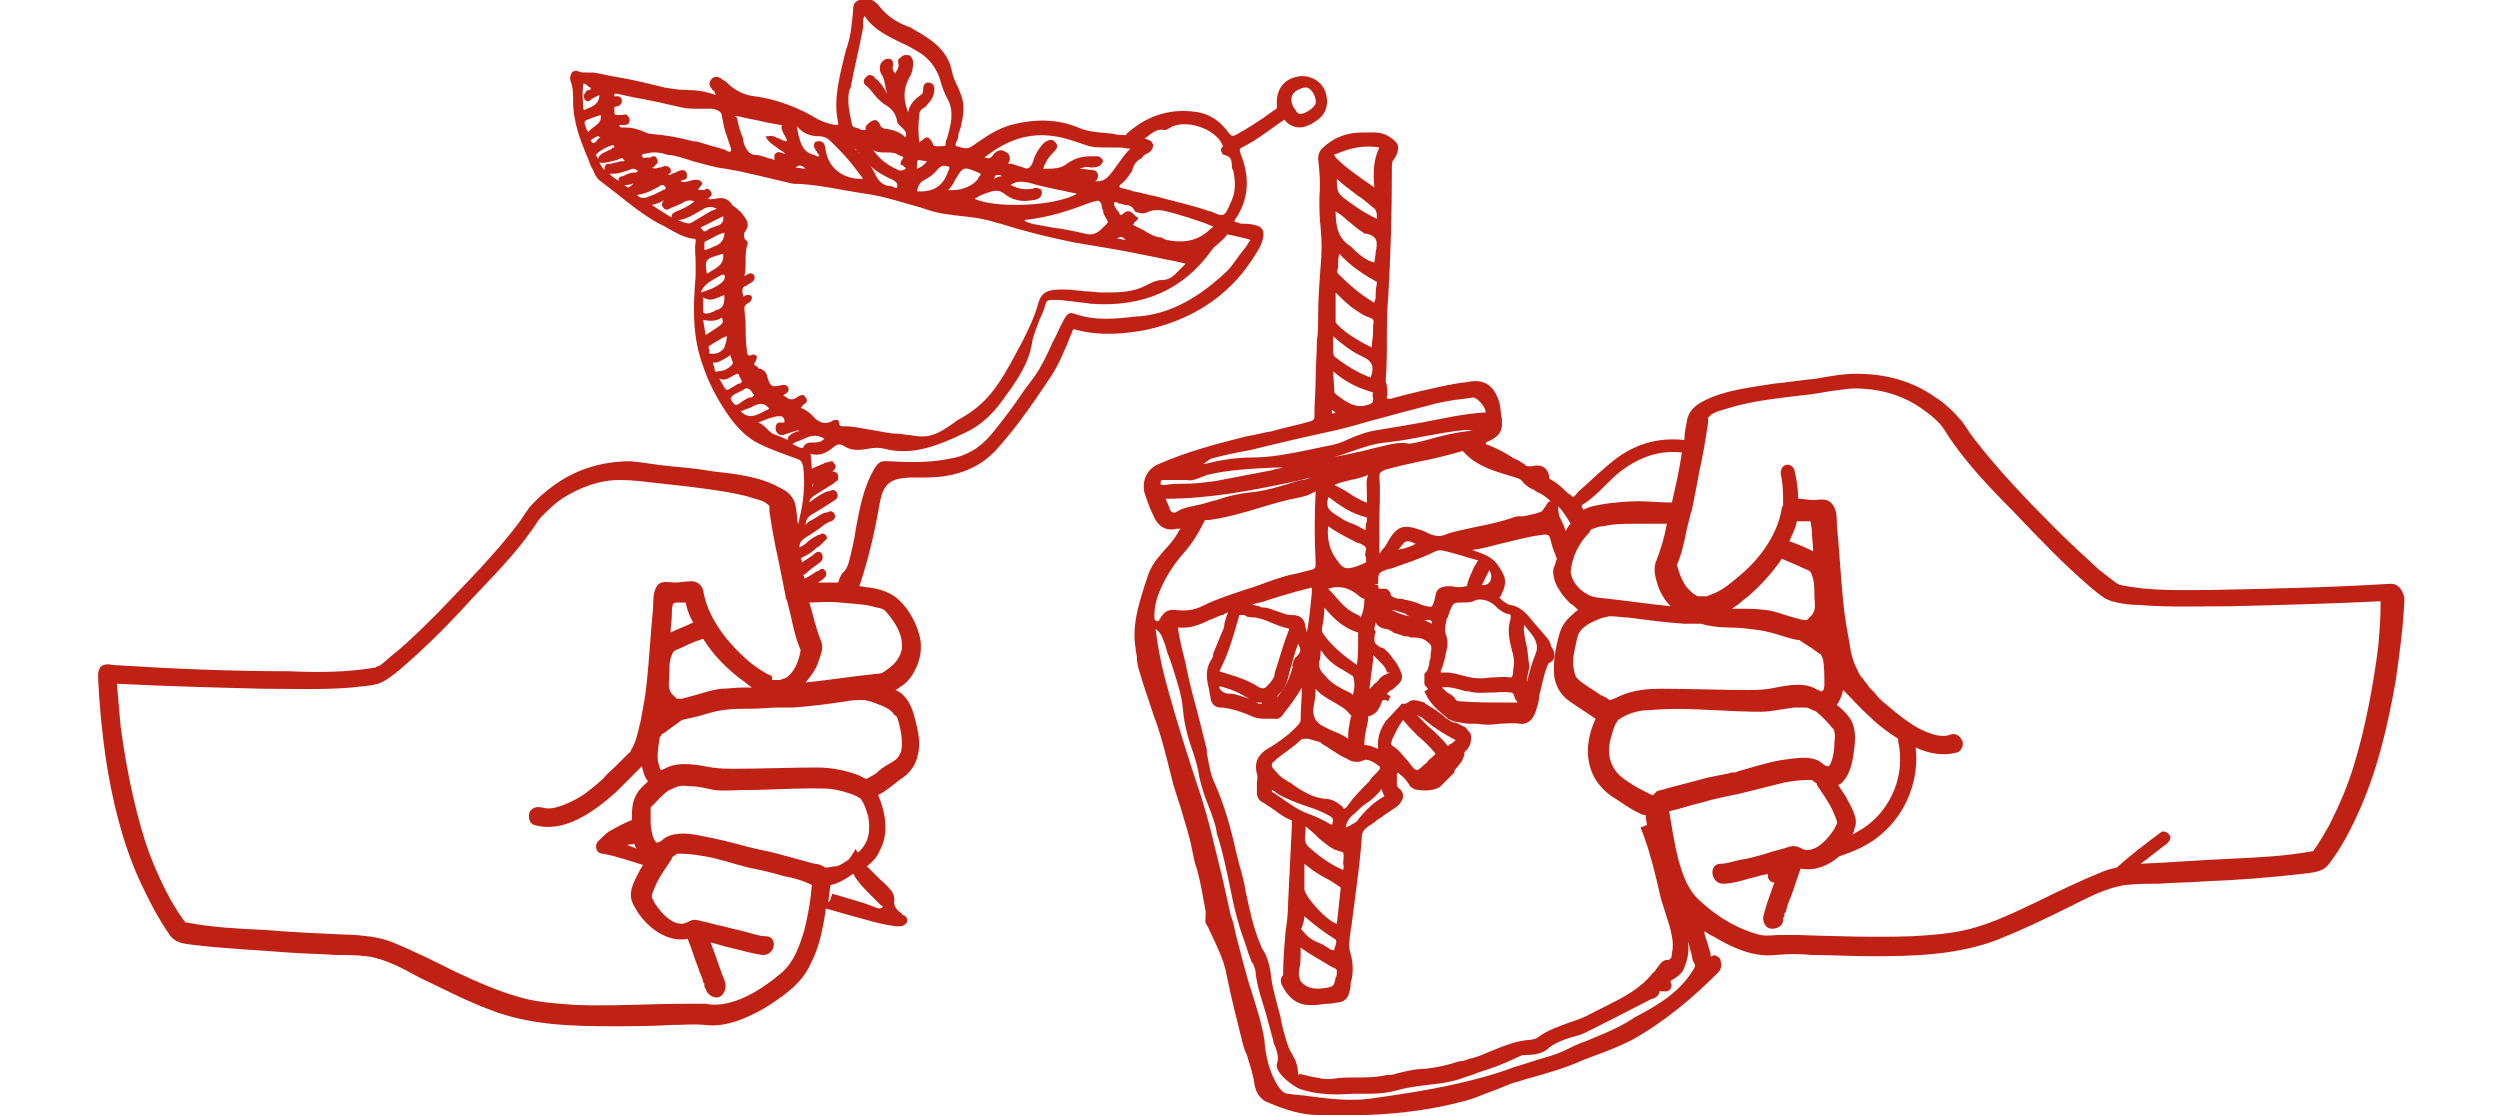 <?xml version="1.0" encoding="UTF-8"?> <svg xmlns="http://www.w3.org/2000/svg" version="1.1" id="Capa_1" x="0" y="0" viewBox="0 0 184.3 89.3" xml:space="preserve" width="200"><style>.st0{fill:#bf2215}</style><path class="st0" d="M183.4 46.7c-4.8.3-9.7.4-14.5.5-2.3 0-4.8.1-7.1-.4-.1 0-.1 0-.2-.1-.1 0-.2-.1-.2-.1-.4-.3-.9-.7-1.3-1-1.2-1.1-2.4-2.2-3.5-3.3-2.3-2.3-4.6-4.7-6.6-7.3-.3-.4-.6-.9-.9-1.3-.6-.7-1.3-1.4-2.1-1.9-1.8-1.3-4-1.9-6.3-1.9-1.1 0-2.2.2-3.3.4-1.1.1-2.3.3-3.4.4-1.8.3-3.9.5-5.6 1.4-.6.3-1.2.8-1.3 1.6-.1.5-.2 1-.2 1.5-1.9-.2-3.6.2-5.2 1.3-1 .7-1.9 1.6-2.8 2.4-.2.2-.5.4-.7.7-.2.2-.2.2-.4 0-.2-.1-.4-.3-.6-.5-.3-.3-.7-.6-1.1-.8 0-.3-.1-.6-.3-.8-.3-.3-.7-.3-1.1-.2h-.2c-.1 0-.3 0-.3-.1-.3-.2-.6-.4-.9-.5-.6-.4-1.3-.8-2.1-1.1-.1 0-.2-.1-.2-.1s0-.1.2-.2c.3-.1 1.2-.5 1.1-1.5v-.3c-.1-.4-.1-.9-.2-1.3-.4-1.3-1.1-1.8-2.2-1.7-.4.1-.9.1-1.3.2-.2 0-.4.1-.6.1-1.4.3-2.8.6-4.6 1.1h-.3v-.2c.1-.3 0-.6 0-.8 0-.2-.1-.3-.1-.4.1-1.2.1-2.4.1-3.6 0-1 0-2 .1-3 .2-3.3.3-6.8.3-10.5 0-.3 0-.5.2-.7.2-.3.3-.6.3-.9 0-.3-.2-.5-.6-.8-.7-.5-1.4-.4-2.1-.4h-.2c-1.2 0-2.3.4-3.2 1.3-.2.2-.3.5-.3.8.1.9.2 1.9.1 3.1 0 .8 0 1.6.1 2.4.1 1 .1 2 0 3.1-.1 1.3-.2 2.7-.2 4 0 .7 0 1.3-.1 2 0 1-.1 2-.1 3s-.1 2-.1 3c0 .2 0 .3-.3.4-1 .3-2.1.5-3.1.8-.7.1-1.3.3-2 .4-2.4.6-4.7 1.2-7 2.2-1 .4-1.4 1.3-1.2 2.3.2.6.4 1.2.7 1.8.2.5.7 1.4 1.9 1.1h.3l-.1.1c0 .1-.1.1-.1.2-.3.5-.6.9-1 1.3-.5.6-1.1 1.2-1.4 2.1l-.3.9c-.5 1.6-1 3.2-.7 5 0 .2.1.5.1.7 0 .4.1.8.2 1.1.1.3.2.7.3 1l.9 2.7c.4 1 .7 2.2 1 3.3l.3 1.2c.2.9.5 1.8.8 2.7.3 1.1.7 2.2.9 3.3.1.5.2 1.1.4 1.6.3 1.1.5 2.3.7 3.4v.4c0 .2-.1.5.1.7l.1.2c.6 1.3 1.3 2.6 1.5 3.9.3 1.5.7 3.1 1.2 5.1.1.4.2.8.4 1.2.2.7.5 1.5.6 2.3.1.7.5 1.3 1.1 1.5 1.4.6 2.7 1 4 1h3.8c3-.1 5.7-.5 8.2-1.2.7-.2 1.3-.5 1.9-.7.6-.2 1.2-.5 1.8-.7.5-.1.9-.3 1.4-.4 1.4-.4 2.8-.8 4.1-1.4.5-.2 1.1-.4 1.6-.6.8-.3 1.5-.6 2.3-1 2.7-1.5 5-3.5 6.9-5.4.3-.3.3-.7.2-.9 0-.2-.1-.3-.3-.4-.1-.1-.3-.1-.4 0h-.1v-.2c-.1-.3-.2-.7-.3-1-.1-.3-.2-.5-.2-.8.2.1.4.3.7.4 1.5.9 3.2 1.7 5 1.5 1-.1 1.9-.1 2.9 0 1.6 0 3.2.1 4.8.1 3.4 0 6.8-.1 10-1.3 2-.8 3.9-1.7 5.9-2.7 1.4-.7 2.9-1.5 4.4-1.7.9-.1 1.7-.1 2.6-.1 1.3-.1 2.6-.1 3.9-.2 2.6-.1 5.1-.3 7.7-.6.7-.1 1.5-.1 2-.7 1.1-1.4 1.9-3 2.6-4.6 1.4-3.2 2.2-6.7 2.8-10.1.3-2.1.6-4.3.7-6.4v-.3c-.2-.7-.5-1.1-1.1-1.1zm-64.7-6.3c.7-.4 1.3-1 1.8-1.5.4-.4.8-.8 1.3-1.2 1.6-1.2 3.2-1.7 4.9-1.5-.2 1.4-.5 2.7-.8 4-.9 0-1.8-.1-2.7-.1-.9 0-1.8.1-2.6.2-.6.1-1.3.2-1.8.5 0-.1 0-.1-.1-.2v-.2zm.6 2.2c0-.1.1-.1.1-.2l.1-.1c-.2.1.1 0 .1 0 .3-.1.5-.2.8-.2.9-.2 1.7-.2 2.6-.2h2.5c-.2 1.1-.5 2.1-.9 3.1-.2.6 0 1.3.2 1.9.2.6.6 1.2 1 1.6-2-.2-3.9-.5-5.9-.7-.5-.1-.5-.1-1-.4-.6-.4-1-1-1.1-1.6.1-1.3.7-2.4 1.5-3.2zm17.7-.9c0 .3.1.5.1.8 0 .5.1 1.1.1 1.6-.6-.3-1.3-.6-1.9-.8.2-.5.5-1 .6-1.6h1.1zm0-.5zm-.7 4.2c.4.2.7.2.8.6.2.5.2 1.1.2 1.6 0 .4.1.9 0 1.2-.1.4-.4.6-.6.8h-.3c-.4-.1-.8-.2-1.1-.3-.7-.2-1.4-.5-2-.5-.6-.1-1.2-.1-1.9-.1h-.7c.3-.2.6-.4.8-.6 1.2-.9 2.3-2.1 3.2-3.4.4.2 1 .4 1.6.7zm.3 4.3zm-6.1.5c.8 0 1.5.1 2.3.2.7.1 1.4.3 2 .5.4.1.9.3 1.3.3.4.3.8.5 1.2.8.1.1.3.2.4.3h.1c0 .1.1.2.1.2 0 .1.1.2.1.3.1.6.1 1.3.1 1.9 0 .2 0 .5-.2.6h-.1c-.1-.1-.3-.1-.4-.2-1.1-.6-2.6-.2-3.7 0-.6.1-1.3.1-1.8.1-2.3 0-4.5-.1-6.8-.1-1.2 0-2.3.1-3.4.6-.2.1-.4.2-.7.3h-.1c-.2-.2-.5-.3-.7-.4-.4-.3-.8-.5-1.2-.8-.3-.2-.6-.4-.8-.7-.1-.3-.2-.7-.2-1.1 0-.5.1-.9.2-1.4.1-.3.1-.7.3-1 .3-.5.9-.8 1.4-1 .4-.2.6-.2 1-.3h.1c.5 0 .9.1 1.4.1 1.5.2 3 .4 4.5.5h1.3c.7.2 1.5.3 2.3.3zm7.3 2.2zm-13.5 11.2s.1 0 0 0c.1 0 .1 0 0 0zm0 0s-.1 0 0 0zm.1 0s-.1 0 0 0zm0 0s-.1 0 0 0h-.1l-.6-.3c-.6-.3-1.3-.7-1.9-1.2-.9-.8-1.1-1.9-.8-3 .1-.3.2-.8.4-1.2.1-.1.1-.2.2-.3.1-.1.2-.1.3-.2.7-.4 1.5-.6 2.3-.6 2.3-.2 4.6 0 6.9.1.8 0 1.7.1 2.6 0 .7-.1 1.3-.2 2-.3h.9c.2 0 .5.2.8.3.5.4.9.8 1.3 1.3.2.2.2.2.2.4.1.3 0 .6 0 .9 0 .5-.1 1.1-.3 1.6-.1.1-.1.2-.2.2-.3 0-.5-.3-.7-.4-.9-.5-2.1-.2-3-.1-1.2.2-2.4.6-3.5.9-.2.1-.2.1-.5.1-.1 0-.3.1-.4.1l-1.5.3c-1.1.3-2.3.6-3.4.9-.2.1-.5.1-.7.2l-.3.3zm-7.6-23.1c.4.4.7.9 1 1.4-.2.2-.3.4-.4.6-.1-.4-.3-.8-.5-1.2-.1-.4-.1-.7-.1-.8zm.1 6.7c.2.4.6.8.9 1.1.2.1.4.3.6.5-.2.1-.4.3-.6.5-.7.6-.9 1.3-1.1 2.2-.2.9-.3 1.8-.2 2.7.2 1 .7 1.6 1.5 2.1l1.8 1.2c-.7 1.5-.9 3.2-.1 4.7.4.7 1 1.3 1.7 1.7.6.4 1.3.9 2 1.2.1.1.3.1.4.1 0 .3.1.6.1.8l-.5.2c.1.3.2.5.3.8.5 1.4.9 3 1.3 4.8.1.4.3.9.4 1.3.2.6.4 1.2.5 1.8.1.5.1.9 0 1.4 0 .3-.1.5-.4.5-.4 0-.6.4-.9.8-.1.1-.1.2-.2.2-1 1.3-2.4 2-3.8 2.7l-1.2.6c-.5.3-1.1.5-1.7.7-.8.3-1.7.6-2.4 1.1-.2.2-.6.3-.9.3-1.1.1-2 .5-3 .9-.5.2-1.1.5-1.7.6-.3.1-.5.2-.8.2-.9.3-1.8.5-2.7.6-.8 0-1.6.2-2.4.4-.2.1-.5.1-.7.1-.9.2-1.7.2-2.6.2-.6 0-1.1 0-1.7.1-.7.1-1.3-.1-1.9-.2-.3-.1-.5-.1-.8-.2 0 .1-.1.1-.1.1 0-.7-.2-1.2-.5-1.7-.2-.3-.3-.6-.4-.9-.2-.7-.4-1.3-.5-2-.3-1.2-.7-2.4-.8-3.6-.1-.7-.3-1.3-.6-1.8-.1-.1-.1-.2-.2-.4-.6-1.4-.9-2.9-1.2-4.3-.1-.7-.3-1.4-.5-2.1L91 68c-.4-1.8-.9-3.6-1.7-5.4-.3-.6-.4-1.3-.6-2.3V60l-.4-1.6c-.3-1.3-.7-2.6-1-3.9-.1-.5-.2-.9-.3-1.4-.2-.9-.5-1.9-.6-2.8v-.1c.9.1 1.7-.2 2.5-.6.3-.1.7-.3 1-.4h.1c.1-.1.3-.2.4-.2-.1.2-.2.5-.3.9 0 .3-.1.5-.2.7l-.7 1.7v.1c0 .1 0 .1-.1.3-.6.9-.4 1.7-.2 2.6 0 .2.1.4.1.6.1.6.6.7.7.7h.2c.9.1 1.7.4 2.4.7.4.2.8.2 1.2.2h.6c.4.1.7-.3.8-.5.5-.6 1-1.3 1.4-2 0 .9-.1 1.7-.1 2.6 0 .2-.2.4-.4.6l-.2.2c-.5.5-1.1.9-1.7 1.3l-.5.3c-.7.5-.9 1.1-.7 1.9.1.3 0 .5 0 .8v.6c0 .2 0 .7.5.9l.9.6c.4.3.8.6 1.3.8.1 0 .1 0 .1.3v.1c-.1 2.1-.2 4.1-.3 6.2 0 .8-.1 1.6-.2 2.3-.1 1.1-.2 2.3-.2 3.4v.1c-.1.1-.3.4-.1.8.6 1.2 1.4 1.7 2.6 1.6.4 0 .7-.1 1.1-.1.3 0 .6-.1.8-.1.9-.1.9-.9 1-1.3 0-.2 0-.4.1-.6.1-.6.1-1.3-.1-2-.2-.5-.1-1.1 0-1.8 0-.2.1-.5.1-.7.1-.8.2-1.5.3-2.3.2-1.5.4-3.1.5-4.6 0-.5.5-.8 1-1.1l.1-.1c.2-.2.5-.3.7-.5l.9-.6c.3-.2.5-.5.6-.8 0-.2 0-.5-.4-.8-.1-.1-.1-.2-.1-.4V61.9l.1-.1.2.2c.3.2.5.5.7.8.1.2.4.4.8.4.5.1 1.4 0 1.7-.3l.4-.4.6-.6.1-.1v-.1c0-.1.1-.2.2-.3l.4-.5.2-.5v-.1c0-.1 0-.2.2-.3.1-.1.1-.2.2-.3.1-.2.2-.6.1-1l-.4-.5-.8-.4h-.1c-.2 0-.4-.2-.6-.3-.2-.1-.3-.3-.5-.4l-.4-.3-.8-.5-.1-.1c-.4-.1-.8-.3-1.2-.1l-.1.1s-.1 0-.2.1H104.3l-1.3 1.4c-.4.6-.7 1.3-.6 2.2-.1 0-.2-.1-.3-.1-.2-.1-.5-.2-.8-.2v-.1c0-.5.1-1 .2-1.4l.1-.5V57.3c.6-.1.8-.5 1-.9 0-.1.1-.3.2-.4h.2l.2.1.2-.4-.2-.1-.1-.1.2-.2s.1-.1.2-.1c1-.8 1-1 .4-2.1l-.6-.8-.3-.3c-.1-.1-.2-.2-.4-.2-.3-.2-.5-.3-.5-.6 0-.2 0-.4.1-.6v-.1l-.1-.1v-.1l.1-.5c.1.2.3.4.7.5.2 0 .5.1.7.3l.9.3c.2 0 .3 0 .5.1h.2c.5 0 .9.1 1.2.4.3.2.3.4.2.9 0 .3 0 .4-.1.6v.2c-.1.3-.1.5-.3.7l-.1.1V54.7c0 .1.1.2.2.3l.1.1-.1.1-.2.1.1.2c.4.9 1.1 1.4 1.8 2 .5.3 1 .3 1.6.4h.7c.6.1 1.2.1 1.8 0 .5 0 1.1-.1 1.6 0 .7.1 1.2-.4 1.4-1.3.1-.3.2-.7.2-1 .2-.7.3-1.5.6-2.2 0-.1 0-.2.1-.2v-.1c.2-.1.5-.3.5-.6 0-.2 0-.4-.2-.7-.1-.1-.1-.2-.1-.3-.1-.2-.2-.4-.4-.6-.4-.5-.8-.9-1.2-1.4-.4-.5-.9-1-1.6-1.1-.2 0-.4-.2-.6-.3l-.3-.3.1-.1c.6-1.2.4-1.6-.3-2.6-.5-.6-1.1-.8-1.7-1-.1 0-.2-.1-.3-.1.9-.1 1.8-.4 2.7-.6.9-.2 1.9-.5 2.9-.6.5-.1.6 0 .7.4.1.5.3 1 .5 1.5-.1.2-.1.4-.2.6-.2.3-.1 1.2.4 1.9zm-9.9-3.1c.2-.1.5-.1.8 0 .9.2 1.7.5 2.5.7h.1c-.1.2-.2.4-.3.5-.2.5-.5 1-.6 1.6h-.1c-.3.1-.7.1-1.1 0h-.3c-.2 0-.9 0-1 .7-.1.5-.2.8-.3.9-.1.1-.4 0-.8-.1-.4-.2-.8-.3-1.2-.4-.2 0-.3-.1-.5-.1h-.2c-.4-.1-.6-.2-.6-.4 0-.1-.1-.2-.2-.3-.1-.1-.2-.1-.3-.1h-.4s-.1 0-.1-.3h-.3l.3-.1c0-.9 0-.9.9-1.2h.1c1.1-.4 2.4-.8 3.6-1.4zm-3-.1c.4-.5.5-.7.8-.7.2 0 .3.1.6.2-.3.2-.7.3-1 .4-.1 0-.2 0-.4.1zm7.7 4.4.2.2c.2.2.5.4.8.5.2 0 .3.1.3.1v.3c-.3.9-.1 1.7.1 2.5 0 .1.1.3.1.4.1.4.1.8 0 1.2v.2c0 .2-.1.4-.2.4-.5-.1-1.1 0-1.6 0-.7.1-1.3.1-2-.1-.5-.1-1-.3-1.5-.3h-.5v-.1c.2-.4.3-.9.4-1.3v-.1c.2-.6.2-1.1 0-1.6-.1-.4 0-.8.1-1.2 0-.1.1-.1.1-.2s.1-.2.1-.3c.3-.8.3-.8 1.1-.8.4 0 .7 0 1-.2.5-.1 1 0 1.5.4zm-1-1.6.6-1.2c.2.4.2.7 0 1-.2.2-.3.2-.6.2zm2.6 8.9c0 .1.1.3.2.4 0 0 0 .1.1.1h-1.1c-1.2 0-2.4 0-3.6-.1-.2 0-.3-.1-.4-.3-.1-.1-.2-.2-.4-.3-.2-.1-.4-.3-.6-.5.6-.1 1.2.1 1.9.3h.2c.7.2 1.3.1 2 .1.4 0 .8-.1 1.3 0 .2 0 .3 0 .4.3zm-6.6-6v.2l-.6-.3h.5c0 .1 0 .1.1.1zm-1.4-.3c-.1 0-.3-.1-.4-.1-.6-.1-1-.3-1.4-.5h.1c.4.1.7.2 1 .3.2.2.5.3.7.3zm-3-13.6c-.5.1-1.1.3-1.7.4-.8.2-1.5.3-2.3.5-.5.1-1.1.2-1.7.4h.1c.4-.1.9-.2 1.3-.3.8-.2 1.5-.4 2.3-.7.9-.3 1.7-.6 2.7-.7 1-.1 2.1-.3 3.1-.5 1.1-.2 2.2-.4 3.2-.5h.7c-.2 0-.3.1-.5.1-.9.1-1.7.3-2.5.5-.7.2-1.4.4-2.1.5-.8-.2-1.7.1-2.6.3zm-.3 16.6.5.5.2.2c.2.2.4.5.4.7h.3l-.3.1s-.1.1-.2.1c-.2.1-.3.2-.4.3-.1.2-.2.3-.4.4-.1.1-.2.3-.4.4.1-.8.2-1.5.3-2.3v-.4zm-.5-12.9v.7s-.1 0-.3-.1c-.4-.2-.8-.4-1.2-.7-.3-.2-.7-.4-1.1-.6.4-.2.9-.3 1.3-.4.5-.1.9-.2 1.4-.4-.2.5-.1 1-.1 1.5zm-.8 5.8c-.9.3-1.1.2-1.6-.5-.6-.8-.8-1.7-.7-2.7.7.5 1.5.9 2.3 1.3l.3.1c.4.2.5.3.4.6 0 .1-.1.3 0 .4.1.4 0 .5 0 .5-.2.1-.4.2-.7.3zm.6 1.1zM98 50.7c-.1-.1-.1-.3-.1-.4.1-.5.2-1.1.2-1.7.9 1.1 1.7 1.7 2.7 2v.7c0 .6 0 1.3-.1 1.9-1-.7-2-1.5-2.7-2.5zm2.5 4.2c0 .2-.1.5-.1.7-.2-.2-.5-.3-.7-.4-.6-.3-1.1-.6-1.5-1.1-.4-.4-.6-.7-.5-1.2.1-.3.1-.6.1-.9 0 0 0 .1.1.1.1.1.1.2.2.3.4.5.9.9 1.5 1.2.3.2.5.3.8.5.1.4.1.5.1.8zm.3-5.7c-.5-.2-.9-.5-1.3-.9-.3-.3-.6-.7-.9-1l-.2-.2c.9-.3 1.7-.1 2.5.6.1.1.2.1.3.2h.1v.1c0 .5-.1 1-.3 1.4 0-.1-.1-.1-.2-.2zm.6-6.8c-.1 0-.4-.2-.6-.3-.2-.1-.4-.2-.7-.3-.3-.1-.6-.3-.9-.5-.8-.5-1-.7-.8-1.5h.1c.9.7 1.8 1.3 3 1.6V41.7c-.1.2-.1.5-.1.7zm-4 12.8v-.1c.4.5 1 .8 1.5 1.1.5.3.9.5 1.2.9.2.2.2.2.1.3 0 .2-.1.4-.1.6-.1.4-.1.8-.1 1.1-.4-.3-.9-.5-1.4-.7l-.6-.3c-.6-.3-.8-.8-.8-1.3.1-.6.2-1.1.2-1.6zm.4 4.2.1.1c.7.4 1.3.9 2 1.2.3.2.8.4 1.4.1.3-.1.8.2 1.2.5.1.1.1.2-.2.5l-.1.1c-.2.2-.4.4-.5.6-.6.6-1.2 1.2-1.7 1.9-.1.2-.3.3-.3.3s-.1 0-.1-.1c-.4-.4-.9-.7-1.5-.7-.8-.1-1.4-.4-2.2-.9-.1-.1-.3-.2-.4-.3-.5-.3-.9-.5-1.2-.9l-.1-.1c-.1-.1-.2-.2-.3-.4 0-.2 0-.3.2-.4l.2-.2c.6-.5 1.3-.9 1.9-1.5.1-.1.3-.1.6-.1.3.1.8.2 1 .3zm4.9 3.7c0 .2.1.4.2.6-.9.5-1.6 1.2-2.2 2-.1.1-.3.2-.5.3-.1.1-.2.1-.4.2.1-.5.3-.8.7-1.1.3-.3.6-.6.9-.8.5-.3.9-.7 1.3-1.2zm-3.1 6.5c-.9-.4-1.7-.9-2.7-1.8-.4-.3-.4-.7-.3-1.4v-.3l.1.1c.4.3.7.6 1 .9.4.3.7.6 1.1.8.1.1.3.1.5.2.1 0 .3.1.3.1.1.3 0 .6 0 .9.1.3 0 .4 0 .5zm-.5 6.5-.3-.1s-.2 0-.3-.1c-.3-.2-.6-.4-.9-.5-.5-.2-.9-.5-1.2-.9-.2-.2-.2-.2-.1-.3.1-.3.2-.6.2-.9.8.7 1.6 1.3 2.4 1.8.2.1.2.3 0 .8 0 .1 0 .1-.1.2h.3zm-4.5-12.3c-.2-.1-.4-.3-.6-.4-.1 0-.1-.1-.1-.2.1 0 .1.1.2.1.1.1.3.2.4.3.6.3 1.3.6 1.9.8.6.2 1.2.4 1.8.7.6.3.7.4.5.9-.7-.4-1.3-.7-1.9-.9-.8-.3-1.5-.8-2.2-1.3zm1.5 13.7c.1-.4.1-.8.1-1.1v-.6c.8.6 1.6 1 2.4 1.5l.4.2.1.1v.2c0 .1 0 .3-.1.4-.1.5-.1.7-.6.8-1 .2-1.7.1-2.2-.5-.1-.2-.2-.6-.1-1zm3-3.6c-.8-.2-2.6-2.2-2.6-2.8v-2c.6.5 1.2.9 1.8 1.2.4.2.8.5 1.1.7v.1c-.1.9-.2 1.8-.3 2.8zm-3.2-20.7h-.3c-.2.9-.6 1.8-1.3 2.6 0-.1.1-.2.2-.3.5-.5.7-1.2.8-1.7.2-.7.4-1.5.7-2.3.2.4.3.6-.1 1-.3.2-.3.6-.4.8l.4-.1zm1.2-5.9v.1c-.1 1-.2 2.1-.4 3.2 0-.1-.1-.3-.1-.4-.1-1-.8-1-1.2-1-.4 0-.7-.2-1.1-.3-.3-.1-.7-.3-1.1-.3-.1 0-.2 0-.3-.1-.2 0-.3-.1-.5-.1h-.1c.2-.1.5-.2.7-.2 1.2-.4 2.5-.8 3.7-1.1.2 0 .3-.1.3-.1.1 0 .1.1.1.3zm-4.5 2.1c.4.1.8.2 1.2.4.5.2 1 .4 1.5.5-.4 1-.7 2-1 3-.1.3-.2.5-.2.8-.1.2-.3.5-.5.7l-.1.1c-.2.2-.3.2-.6.1-.9-.6-1.9-.9-2.9-1.2-.1 0-.2-.1-.3-.1l.1-.2c.7-1.4 1.1-2.9 1.5-4.3h.4c.2.2.6.2.9.2zm.5 6.9h-.2c-.1 0-.2-.1-.3-.1h.3c.2 0 .2 0 .2.1zm-.9-.3c-.1-.1-.2-.1-.4-.2-.4-.1-.8-.3-1.2-.3-.4 0-.6-.1-.8-.3-.1-.1-.1-.2-.1-.3.9.2 1.8.6 2.5 1.1zm10.8 7.8.2-.2-.2.2zm2.6-4.9c.5.4 1 .9 1.4 1.4l-.2.2c-.2.2-.4.3-.5.5-.4.3-.6.6-.8.6-.2 0-.4-.3-.7-.7-.4-.4-.7-.9-1.2-1.2-.2-.1-.2-.3-.1-.4v-.1c.3-.6.5-1.1.9-1.6.4.5.8.9 1.2 1.3zm-.1-1.7c.1 0 .1.1.2.1l.2.1c.8.7 1.7 1.3 2.7 1.8l-.1.1c-.1.1-.2.2-.3.2-.1.1-.2.1-.2.2-.5-.6-1-1.1-1.6-1.6l-.9-.9zm8.7-5.9c-.1-.5-.2-.9-.1-1.3.2.3.5.6.7.9.3.5.4.9.2 1.4-.3.7-.5 1.5-.7 2.3 0-.2 0-.5.1-.7 0-.2.1-.4.1-.6-.1-.5-.1-1.2-.3-2zm-.8-13.1c.3.1.5.2.6.4.3.3.6.5.9.6l.1.1c.5.2.9.5 1.2.8-.2 0-.3.2-.4.4-.1.1-.2.3-.3.4-.4.2-1 .3-1.5.4h-.3c-.3 0-.5.1-.8.2-.9.3-1.9.5-2.9.7-.8.2-1.6.3-2.3.6-.5.2-1.1 0-1.6-.3-.1 0-.2-.1-.3-.1-1.4-.5-1.9-.3-2.6.9-.1.2-.2.4-.4.6-.1.1-.2.3-.3.4V41.7c0-1.2.1-2.3 0-3.5 0-.3 0-.4.4-.6 1-.3 2-.5 2.9-.7 1.1-.2 2.2-.5 3.3-.8h.1c1.1 1.3 2.9 1.7 4.2 2.1zM99.1 12.3c1.1-.5 2.3-.7 3.4-.5-.5 1-.5 2.1-.4 3.2-.3-.2-.7-.5-1-.7-.7-.5-1.4-1-2-1.6-.2-.2-.2-.3-.2-.4.1.1.1 0 .2 0zM99 24.1v-.7c.5.5 1 1 1.6 1.4.1.1.2.1.3.2.3.2.5.3.8.4.3.1.4.2.3.6 0 .5 0 .9-.1 1.5v.3l-.6-.3c-.9-.5-1.7-1-2.3-1.7V24.1zm3.1.1s-.1 0-.2-.1c-1-.6-1.9-1.4-2.7-2.2-.1-.1-.1-.2 0-.5v-.3c0-.2 0-.5.1-.8.9 1 2 1.7 2.9 2.2.1 0 .1.1.1.2-.1.4-.1.8-.1 1.2-.1.2-.1.2-.1.3zm-1.7-4.3-.2-.2c-1-.6-1.2-1.6-1.2-2.8.3.2.6.4.9.7.4.3.8.7 1.3 1 .1.1.1.1.3.1.8.2.9.6.7 1.5 0 .3-.1.6-.1.8-.5-.1-1.1-.5-1.7-1.1zm-1.3-5.4v-.2c.5.5 1.1.9 1.6 1.3.5.3.9.7 1.3 1 .3.2.3.5.3.9-1.1-.5-1.9-1.1-2.7-1.7-.5-.4-.5-.8-.5-1.3zm-.3 12.4c.7.6 1.4 1.2 2.3 1.6.9.4 1 .9.7 1.7-1.1-.4-2-1-2.8-1.6-.2-.2-.2-.3-.2-.6v-1.1zm0 2.8c.9.8 1.9 1.3 2.9 1.6.3.1.3.1.3.2-.1.1 0 .3 0 .4 0 .2 0 .3-.2.4-1.1.5-1.9-.1-2.7-.7l-.2-.2v-.1l-.1-1.6zm-.1 3.1.3.2-.3.1v-.3zM89 36.7c1.1-.3 2.1-.5 3.2-.7 2.4-.6 4.6-1.1 6.9-1.6 1.3-.3 2.5-.7 3.7-1 1.1-.3 2.2-.6 3.4-.9 1-.3 2.1-.5 3.1-.6l.7-.1c.1 0 .3.1.5.3.3.3.5.6.5.9h-.1c-1.7.1-3.4.5-5 .8-1.1.2-2.3.4-3.5.6-.8.1-1.6.4-2.3.7-.6.3-1.2.5-1.9.6-.5.1-.9.2-1.4.3-1.5.3-3 .6-4.5.6-1.3 0-2.5.2-3.7.5-.1 0-.2 0-.3.1l.7-.5zm-1.5.4h-.3.3zM85 38.7v-.1c0-.2.1-.2.2-.2h1.9c.4.1.8-.1 1.1-.2.2-.1.3-.1.5-.2 1.6-.4 3.4-.5 5.5-.6h.6c-.3.1-.6.1-.8.2-1.6.3-3.1.6-4.7.9-.8.1-1.6.2-2.3.2-.6 0-1.1 0-1.7.1-.3 0-.3 0-.3-.1zm1.2 2.3H86c-.1 0-.3-.2-.3-.4-.1-.2-.2-.5-.3-.7 3.6 0 7.1-.7 10.4-1.4l1.2-.3c-.2.1-.5.2-.7.2l-.4.1c-1.3.4-2.6.8-3.8.9-.9.1-1.8.3-2.6.6-.5.1-1 .3-1.5.4-.2 0-.3.1-.5.1-.4.1-.9.2-1.3.5zm-1.7 8.3c0-.6.1-1.1.3-1.7.5-1.3 1.2-2.4 2-3.3.8-.9 1.3-1.8 1.7-2.6 0-.1.1-.1.3-.1h.1c1.4-.2 2.8-.6 4.1-1 1-.3 2-.6 3.1-.8.4-.1.8-.2 1.1-.4 0 0 .1 0 .2-.1v.1c-.1 1.8-.1 3.7 0 5.6 0 .4 0 .5-.4.6l-1.2.3c-.6.1-1.2.3-1.8.5-.6.2-1.3.5-2 .7-1.2.4-2.5.8-3.7 1.4-.6.3-1.3.4-2.1.3-.7-.1-1 .3-1.2.6 0 .1-.1.1-.1.2l-.1.1c-.3 0-.3-.2-.3-.4zm43.1 28.3c-1.1 1.8-2.8 2.8-4.7 3.8l-.3.2c-1.1.7-2.4 1.2-3.6 1.7-.6.2-1.2.5-1.8.8-.7.3-1.4.5-2.1.7-.6.2-1.3.4-1.9.6-1.6.6-3.2 1-4.5 1.3-2.7.6-4.9.9-7 1.2-1.6.2-3.3 0-4.8-.2-.6-.1-1.1-.1-1.7-.2-.3 0-.5-.2-.8-.6-.7-1.1-1-2.4-1.1-3.7-.2-1.3-.6-2.5-1-3.8-.5-1.5-.9-3.2-1.3-4.7-.1-.5-.2-1-.4-1.5l-.6-2.7c-.6-2.4-1.1-4.8-1.9-7.2-.8-2.4-1.7-5.2-2.5-8.1-.4-1.4-.8-3.1-1-4.9l.1.1c.4.3.5.8.7 1.3 0 .1.1.3.1.4.1.3.2.5.3.8.4 1.3.9 2.6 1 4 .1 1.1.4 2.2.8 3.3.2.6.4 1.3.5 2 .2.8.4 1.5.7 2.2.3.8.6 1.5.7 2.3.5 1.5.8 3.1 1.1 4.5.2 1 .4 1.9.7 2.9.2.7.5 1.4.7 2.1.1.3.2.5.3.8l.1.1c.1.3.2.5.2.7.1 1.1.5 2.2.8 3.2.2.7.4 1.5.6 2.2 0 .2.1.4.2.6.1.4.3.8.1 1.3-.2.7 1.3 1.8 1.8 2 1.4.5 2.9.5 4.3.4h1.3c.9 0 1.6-.1 2.3-.3.7-.2 1.5-.3 2.3-.4.9-.1 1.8-.2 2.7-.5.5-.2 1-.3 1.4-.5 1-.3 2.1-.7 3.1-1.2.2-.1.4-.2.6-.2.8 0 1.5-.1 2-.6.5-.4 1.1-.6 1.7-.8.4-.1.8-.2 1.2-.4 1.6-.8 3.2-1.6 5.3-2.7h.1c.2-.1.4-.2.5-.5v-.1h.2c.2 0 .5.1.7-.2.1-.2.1-.4 0-.5v-.1l.1-.1c.4-.2.9-.6 1-1 .2-.5.4-1.2.3-1.9 0-.2 0-.3-.1-.5.1.3.2.7.3 1.1.1.3.1.5.2.8.2.3.2.4 0 .7zm-.9-4.5.1.1-.1-.1c0 .1 0 0 0 0zm50.2-4.9s0-.1.1-.1l-.1.1zm5.5-16.4c-.4 3.1-1 6.3-1.9 9.3-.5 1.7-1.2 3.3-2 4.9-.4.7-.8 1.4-1.3 2.1h-.1c-2.1.4-4.4.5-6.5.6-2.4.1-4.8.3-7.2.4.7-.5 1.4-1.1 2.1-1.6.2-.2.4-.5.2-.7-.1-.2-.5-.4-.7-.2-1.2.9-2.4 1.8-3.5 2.8-.4.1-.9.2-1.3.4-1.7.7-3.4 1.5-5 2.3-1.7.8-3.5 1.7-5.4 2.2-1.5.4-3.1.5-4.7.6-3 .1-6.1 0-9.1-.1h-1.5c-.5 0-1 .1-1.5 0-1.7-.4-3.4-1.4-4.7-2.6-1.1-.9-1.5-2.1-1.9-3.5-.3-1.2-.5-2.5-.7-3.7v-.1c.9-.2 1.7-.5 2.6-.7 1-.3 2-.5 3-.7l3.6-.9c.6-.1 1.2-.2 1.8-.2h.4c.1.1.3.2.4.3v.1c.4.6.9 1.3 1.2 1.9.1.2.2.5.3.7 0 .1.1.2.1.3.1.2 0 0 0 .1v.1l-.2.4c-.5.8-1.3 1.7-2.2 1.7-.2 0-.4-.1-.6-.2-.4-.2-.7-.1-1 0-.6.2-1.2.3-1.7.5-.7.2-1.4.4-2.1.5-.5.1-1 .3-1.5.3-1 0-.8 1.6.2 1.6.9 0 1.9-.4 2.8-.6.3-.1.5-.1.8-.2-.1.3.1.7.5.7-.2.6-.4 1.1-.6 1.7-.1.3-.2.7-.3 1.1 0 .4.2.9.7.9.4 0 .9-.2.9-.7 0-.1 0-.2.1-.3v-.1c0-.1 0-.2.1-.2.1-.4.2-.8.4-1.2.3-.8.5-1.5.8-2.3h.1c1.1.2 2.2-.3 3-1 1.2-.4 2.4-.9 3.4-1.8 2-1.7 3-4.4 2.7-6.9 1.1.5 2.2.7 3.3.4.4-.1.6-.7.4-1-.2-.4-.6-.6-1-.4-.3.1-.7.1-1.1 0-.4-.1-.9-.3-1.3-.5-.9-.5-1.8-1.2-2.6-1.9-.4-.3-.7-.6-1-1l-.1-.1-.2-.2c-.1-.1-.2-.2-.3-.4-.1-.1-.2-.2-.3-.4l-.2-.2c0-.1-.1-.1-.1-.2 0 0-.1-.1-.1-.2-.4-.7-.6-1.5-.7-2.3-.2-1.1-.4-2.2-.5-3.3-.2-2-.3-4.1-.5-6.1 0-.5 0-1.3-.4-1.7-.4-.5-1-.3-1.5-.3-.4 0-.8-.1-1.2-.1 0-.8-.1-1.5-.3-2.3-.1-.3-.4-.5-.7-.4-.3.1-.4.4-.4.7.2.8.2 1.7.2 2.5 0 .1-.1.1-.1.2-.3 2.1-1.7 4-3.2 5.3-.7.6-1.5 1.3-2.3 1.6-.2.1-.3.1-.5.2h-.7s-.1 0-.2-.1c-.2-.1-.3-.2-.4-.3-.6-.5-.9-1.4-1.1-2.1.4-.9.6-1.9.8-2.9l.3-1.2c0-.1.1-.2.1-.3.2-1 .4-2 .6-3.1.3-1.3.5-2.6.7-3.9v-.4c.1-.1.2-.1.2-.2.1-.1.4-.2.6-.3.3-.1.7-.2 1-.3 1.7-.5 3.4-.7 5.1-.9.9-.1 1.8-.2 2.8-.4.9-.1 1.8-.3 2.7-.2 1.7.1 3.3.6 4.7 1.6.6.4 1.2.9 1.6 1.4.3.4.5.8.8 1.2 1.4 2 3.2 3.9 5 5.7 1.9 2 3.9 4.1 6 5.9.5.4 1.1 1 1.8 1.2.7.2 1.5.3 2.2.3 2.4.2 4.9.1 7.3.1 4-.1 8-.2 12-.4 0 1.4-.1 2.6-.2 3.7zm-42.6 11.9-.6-.9c.3-.1.5-.4.7-.7.4-.7.5-1.5.6-2.3.1-.8.1-1.7-.4-2.4-.3-.4-.6-.7-1-1 .2-.3.4-.7.5-1.2l.3.3c.6.6 1.2 1.3 1.9 1.9.6.6 1.4 1.2 2.2 1.7v.2c.6 2.6-.5 5.4-2.7 6.9-.3.2-.7.4-1 .6.1-.1.2-.3.2-.5.4-.8-.3-1.8-.7-2.6zM92.3 20.8c.1-.1.1-.2.2-.3.3-.5.6-.9.7-1.5.1-.6-.1-.9-.7-1-.3-.1-.6-.1-.9-.1-.1 0-.3 0-.4-.1-.2 0-.3-.1-.3-.1s0-.1.1-.2c1-1.5 1.2-3.2.4-5.2-.1-.3-.1-.4.1-.5 1.2-.6 2.2-1.4 3.2-2.1.2-.1.2-.2.3 0 .8.8 1.7.5 2.4 0 .8-.5 1.1-1.3.8-2.3-.3-.9-1.2-1.4-2.1-1.3-1.3.2-1.9 1.1-1.8 2.4 0 .2 0 .2-.2.3-1.2.9-2.2 1.5-3.1 2-.2.1-.3.1-.5-.1-.7-1-1.5-1.5-2.4-1.7-2.2-.4-4.1.2-5.7 1.6l-.1.1c-.1.1-.2.2-.2.1-.3 0-.6 0-.9-.1-.9-.1-1.9-.1-2.8-.5-1.7-.7-3.5-.7-5.4-.2-1 .3-1.8.8-2.5 1.3-.2.1-.4.3-.6.4-.4.3-.8.1-1.2 0-.1 0-.1-.1-.1-.1 0-.1 0-.2.1-.3 0-.1.1-.2.1-.3 0-.3.1-.5.2-.8.2-.9.4-1.7 0-2.7-.1-.2-.1-.3-.2-.5-.2-.4-.4-.8-.5-1.3-.2-1.1-.9-2-2-2.7-.1-.1-.2-.1-.3-.2-.3-.2-.7-.4-1-.6-.9-.3-1.8-.8-2.5-1.7-.2-.3-.6-.5-.9-.7l-.1-.1c-.5.3-.7.3-.8.4-.2.1-.3.3-.3.7-.1 1.2-.2 2.1-.5 3-.1.2-.1.4-.2.7-.4 1.7-.9 3.5-.5 5.3v.2H59c-.7-.1-1.4-.4-2-.8-1.5-.8-3-1.3-4.5-1.5-.8-.1-1.4-.4-2-.9l-.1-.1c-.1-.1-.2-.2-.4-.3 0 0-.1 0-.1-.1-.2-.1-.5-.3-.8 0-.3.3-.2.6 0 .8 0 0 0 .1.1.1 0 0 0 .1.1.1 0 .1.1.2.1.3-.8-.3-1.6-.4-2.3-.4-.6 0-1.2-.1-1.8-.2-1.2-.3-2.4-.6-3.6-.8-.7-.1-1.4-.3-2.1-.4H39c-.2 0-.4 0-.6-.1-.2-.1-.4 0-.5.1-.1.2-.2.4-.1.7.2.5.2 1.1.2 1.6 0 1.7.6 3.2 1.2 4.6.1.3.2.6.4.9.1.3.3.7.6.9.4.3.9.7 1.3 1 1 .8 2 1.6 3.2 2.3l.6.3c.7.4 1.5.9 2.3 1 .1 0 .2 0 .2.1v.2c-.1.5 0 1 0 1.5v1.2c-.2 2.3-.3 4.8.6 7.2.4 1.2 1 2.4 1.8 3.6.7 1.1 1.5 1.9 2.3 2.4 1.1.6 2.3 1 3.4 1.4.3.1.4.2.5.6.2 1.5 0 3-.3 4.2 0 .2-.1.3-.1.5-.1-.5-.1-1-.2-1.5-.1-.7-.6-1.2-1.3-1.5-1.6-.9-3.6-1.1-5.4-1.3-1.1-.2-2.2-.3-3.3-.4-1.1-.1-2.1-.3-3.2-.4-2.2 0-4.3.6-6.1 1.9-.7.5-1.4 1.1-2 1.8-.3.4-.6.9-.9 1.3-1.9 2.5-4.2 4.8-6.4 7.1-1.1 1.1-2.2 2.2-3.4 3.2-.4.3-.8.7-1.2 1-.1 0-.1.1-.2.1s-.1 0-.2.1c-2.3.4-4.7.4-6.9.3-4.7 0-9.4-.2-14.1-.5-.9-.2-1.2.2-1.2.8v.3c.1 2.1.3 4.2.6 6.3.5 3.3 1.3 6.7 2.7 9.8.7 1.5 1.5 3.1 2.5 4.5.5.6 1.2.6 1.9.7 2.5.3 5 .4 7.5.6 1.3.1 2.5.1 3.8.2.8 0 1.7 0 2.5.1 1.5.2 2.9 1 4.2 1.7 1.9.9 3.8 1.9 5.7 2.6 3.1 1.2 6.4 1.3 9.7 1.3 1.6 0 3.1 0 4.7-.1 1 0 1.8-.1 2.8 0 1.7.2 3.4-.6 4.8-1.4 1.4-.9 2.9-1.9 3.6-3.5.7-1.3 1-2.9 1.2-4.3v-.1h.1c1 .3 2.1.6 3.2.9.7.2 1.5.4 2.3.5H64.1c.4 0 .5-.2.6-.3.1-.4-.1-.5-.3-.6 0 0-.1 0-.1-.1-.4-.3-.7-.6-.6-1.1 0-.3-.1-.6-.3-.8-.3-.4-.7-.7-1-1l-.9-.9c.4-.3.8-.7 1-1.2.8-1.4.5-3.1-.1-4.5.6-.3 1.2-.8 1.7-1.2.8-.5 1.3-1.1 1.5-2.1.2-.9 0-1.8-.2-2.6s-.4-1.5-1-2.1c-.2-.2-.4-.3-.6-.4.2-.1.4-.3.6-.4.4-.3.7-.7.9-1.1.4-.7.6-1.6.5-2.4-.2-1.3-1-2.8-2.1-3.6-.6-.4-1.3-.6-2-.7-.3 0-.5-.1-.8-.1.7-2.1 1.2-4.2 1.6-6.5.3-1.7.8-2.1 2.4-2.2H66.2c2.5 0 4.5-.8 5.9-2.5 1.6-1.8 3-3.9 4-5.4.7-1 1.2-2.2 1.8-3.7.1-.3.1-.3.4-.2 1.9.5 3.9.3 5.5 0 3.7-.8 6.6-2.7 8.5-5.6zm3.2-13.1c0-.1.2-.3.3-.4.3-.2.6-.3.8-.3h.1c.4.1.8.8.7 1.3-.1.3-.9.9-1.3.8-.1 0-.2-.1-.3-.3-.3-.3-.4-.8-.3-1.1zm-12.1 5c.1 0 .1-.1.2-.2l.1-.1c.1 0 .1-.1.2-.1.2-.1.5-.3.5-.7-.1-.4-.4-.4-.6-.5h-.1c.1-.1.3-.2.4-.3.4-.3.7-.5 1.2-.4.2 0 .3-.1.5-.2.1-.1.2-.1.2-.1 1.2-.5 3.3.2 3.9 1.4.1.2.1.2 0 .3-.1.1-.1.3 0 .4 0 .1.1.2.2.2.5.1.6.4.6.9 0 .1 0 .2.1.3.2.9.2 1.7-.1 2.4-.6 1.4-.6 1.4-1.7.9h-.1c-1.4-.5-2.9-.8-4.3-1.2-.6-.1-1.2-.3-1.8-.4-.1 0-.2-.1-.3-.1-.1 0-.3-.1-.4-.1-.4-.1-.4-.1-.4-.2 0 0 0-.1.3-.3.3-.3.5-.6.7-.9.1-.4.3-.8.7-1zm-.5 4.5-.1-.1c-.1-.1-.2-.2-.4-.2-.1 0-.2 0-.4.2-.1.1-.2.1-.2.1l-.1-.1c0-.1-.1-.2-.2-.3-.1-.2-.3-.4-.2-.6 0-.1.3 0 .4.1h.1c.1 0 .3.1.4.1.3 0 .5.1.7.4 0 .1.1.2.3.2.2.1.5.1.7 0 .8-.4 1.5-.1 2.3.1.3.1.7.2 1 .3l.9.3c.3.1.6.2.8.3.2.1.3.1.3.1s0 .1-.2.2c-.9.9-2 1.2-3.5.9-.1 0-.1 0-.2-.1-.1 0-.1 0-.2-.1-.5 0-1-.3-1.5-.6l-.6-.3-.2-.1.1-.2c.1-.1.3-.2.3-.4-.1 0-.2-.1-.3-.2zm-.7 2c-.2 0-.4-.1-.6-.1h-.1c.1-.1.2-.1.2-.1.2-.1.3 0 .5.2-.1-.1 0-.1 0 0zm-5.7-8.3c.8.1 1.6.4 2.5.7.5.2 1.1.2 1.7.2h1c.3 0 .6.1.9.1-.4.3-.7.8-1 1.2-.3.4-.6.9-1 1.2-.3.2-.5.2-.7.2h-.1s0-.1.1-.1c0-.1.1-.2.1-.3 0-.4-.3-.5-.5-.5-.3 0-.6-.1-.9-.1h-.1c.3-.1.6-.2.9-.1.2 0 .6 0 .8-.2.1-.1.3-.3.1-.5-.1-.1-.2-.2-.4-.2h-.4c-.7 0-1.3.1-2 .6-.5.4-1.1.4-1.8.4h-.1c.2-.6.5-1 .9-1.4.1-.1.3-.3.2-.5 0-.1-.1-.2-.2-.3-.2-.2-.5-.1-.8.1-.3.3-.7.8-.9 1.5-.1.3-.2.4-.3.5-.1.1-.3.1-.5 0s-.4-.1-.6-.2c-.1 0-.2-.1-.4-.1h-.2c.1-.2.2-.4.1-.6 0-.2-.2-.3-.4-.4-.3-.2-.7 0-.9.3-.2.3-.4.3-.7.2 1.9-1.5 3.7-2 5.6-1.7zm-4 4.6c.6.5 1.4.7 2.3.5.2 0 .7-.1.7-.6 0-.2-.1-.3-.2-.3-.2-.1-.4-.1-.5 0h-.1c-.6.1-1.1 0-1.7-.3.4-.3.8-.3 1.4-.2 1 .3 2 .5 3 .7.3.1.6.1.9.2-1.7 1-6.5 1.2-8.2.4.1 0 .1-.1.2-.1.3-.2.6-.3.9-.4.6-.2.9-.2 1.3.1zm-.8-1.2c0-.2.1-.3.2-.3h.1c.1 0 .2 0 .3.1-.3 0-.4.1-.6.2zm7.7 1.9c.4-.1.6-.2.7-.1.1.1.2.2.2.5 0 .1 0 .1.1.2v.1c0 .2.1.3.2.5.2.3.2.4.1.5l-.2.2c-.4.4-.8.8-1.5.6-.9-.2-1.8-.4-2.7-.5-.5-.1-1.1-.2-1.6-.3-.2-.1-.5-.1-.6-.3 2-.2 3.7-.8 5.3-1.4zm-10.9-1.7c.7-1.2.7-1.2 1.9-.7l.2.1s0 .2-.1.2c-.3.7-1.4 1.2-2.5 1.1l.1-.1c.2-.2.3-.4.4-.6zm-8.4-7.3.1-.2c.3-1.6.7-3.2 1-4.8v-.4c0-.2 0-.3.1-.5 0 0 .1 0 .1.1.7 1 1.8 1.5 2.8 2 .5.2 1 .5 1.5.8.8.5 1.3 1.2 1.6 2 .2.7.4 1.3.7 1.8.5 1 .2 2.1-.1 3.1-.1.2-.1.3-.1.5 0 .1-.3.1-.7.1-.2 0-.3-.1-.3-.1-.1-.4-.3-.5-.4-.6h-.1c-.2 0-.3.2-.5.3l-.1.1c-.1-.7-.1-1.4 0-2.3 0-.2.2-.4.4-.5.1-.1.2-.1.2-.2.4-.4.6-.8.6-1.3 0-.4-.3-.5-.5-.5s-.4.2-.4.5c0 .2 0 .4-.2.5-.4.3-.9.7-1 1.4-.4-1-.4-1.9.1-2.8.2-.3.3-.7.3-1.2 0-.2-.1-.4-.2-.5-.1-.1-.2-.1-.4-.1s-.3.1-.4.2c-.2.1-.2.2-.2.4.1.3 0 .5-.2.8v.1c-.2-.2-.3-.4-.2-.7 0-.1 0-.3-.1-.4-.1-.1-.2-.1-.3-.1-.2 0-.4.1-.6.4-.1.3-.1.6.1.9.2.3.2.6.3 1 0 .2.1.3.1.5-.1-.3-.3-.5-.4-.7-.2-.2-.3-.4-.5-.5l-.1-.1c0-.1-.2-.2-.4-.2-.1 0-.2.1-.3.2-.3.3-.1.6.1.7l.1.1.2.2c.3.4.7.9 1.2 1.2.5.3.8.7.9 1.2 0 .3.3.5.5.7.2.2.3.4.2.7-.4-.4-.9-.6-1.6-.7-.2 0-.3-.1-.4-.2-.1-.3-.2-.4-.4-.5-.2 0-.4.1-.6.3l-.1.1c-.1.1-.1.2-.1.3 0 .1 0 .1-.1.1h-.1c-.1 0-.2 0-.3-.1-.3-.1-.6-.1-.6-.4-.2-.9-.4-1.8-.2-2.7zm6 7.2c.4-.2.8-.5 1.1-.9.2-.2.4-.3.7-.2.2 0 .2.1.2.1s0 .2-.1.3c-.4 1.2-1.2 1.7-2.5 1.6.1-.4.2-.7.6-.9zm-.5-1.6c.2 0 .5.1.7.1-.2.3-.5.5-.8.6 0-.3 0-.6.1-.7zM62 12c.3.2.7.2 1.1.2.3 0 .7 0 .9.2.1 0 .2.1.2.1.1 0 .2 0 .2.1 0 0 0 .1-.1.2s-.1.2-.1.3c0 .1 0 .1.1.1.2.1.2.2.3.2v.1c-.1.1-.4.2-.6.1-.9-.4-1.5-.9-2-1.6zm1.9 3c-.1.1-.1 0-.2 0s-.1-.1-.2-.1c-.7 0-1.1-.4-1.4-1.1-.1-.2-.2-.4-.4-.6.5.5 1.2.9 1.9 1.2.3.2.4.3.3.6zm-3-2.7c-.1-.1-.2-.3-.4-.4.1 0 .2.1.2.2.1.1.2.1.2.2zm-3.2-1.4c.6 0 .9.4 1.3.8l.3.3c.7.7 1.3 1.5 1.9 2.3-1.6.1-2.8-.9-3-2.3 0-.2-.1-.5-.2-.6-.1 0-.1-.1-.2-.1h-.2c-.2 0-.3.1-.3.2-.1.2 0 .3.1.5 0 0 0 .1.1.1 0 .1 0 .1.1.2s.1.2.1.2h-.2c-.1 0-.1-.1-.2-.1-.9-.2-1.1-.9-1.3-1.7 0-.2-.1-.4-.1-.6.5.6 1.1.8 1.8.8zm-1.1 2.6c-.3 0-.6-.1-.9-.1h.1c.3-.3.6-.1.8.1zm4.8 2c1.5.2 2.9.7 4.4 1.1l.6.2c.9.3 1.9.4 2.8.5.9.1 1.7.2 2.6.5l.4.1c1.9.6 3.9 1.1 5.9 1.5 1.8.3 3.7.6 6.1 1.1.6.1 1.3.3 2 .4.3.1.5.1.8.2l-.4.4c-.5.5-.8.9-1.5.9-.4 0-.8.2-1.2.4-1.1.6-2.3.6-3.5.6-.5 0-1-.1-1.5-.1-.8-.1-1.7-.2-2.5-.1-.7.1-1 .4-1.2 1.1-.3 1.1-.8 2.1-1.3 3.1-.6 1.1-1.2 2.3-1.9 3.3-.8 1.2-1.7 2-2.7 2.6-.3.2-.6.3-.8.5-.6.4-1.1.8-1.8 1-.6.2-1.2.1-1.8 0-.3 0-.6-.1-.9-.1-.7 0-1.4-.2-2.1-.3-.7-.1-1.4-.3-2.2-.3h-.1c-.2 0-.3 0-.3-.2s-.1-.2-.1-.3H59c-.1 0-.2 0-.3.1-.6.3-1.1.1-1.6-.5-.2-.2-.5-.4-.7-.5-.1 0-.2-.1-.2-.1.1 0 .1-.1.1-.1l.1-.1c.1-.1.2-.1.3-.3 0-.1 0-.2-.1-.3-.1-.1-.1-.2-.2-.2-.2 0-.4.1-.5.2-.5.3-.7.1-1.1-.2.1 0 .2-.1.2-.1.2-.1.3-.3.2-.5 0-.1-.1-.1-.2-.2h-.3c-.3.1-.5.1-.7.1-.3-.1-.4-.5-.5-.9-.1-.3-.3-.4-.5-.5h-.1s-.1 0-.1-.1c-.1-.1-.3-.2-.3-.2 0-.1 0-.2.1-.3.1-.2.1-.3.1-.4-.1-.1-.3-.2-.4-.1-.1 0-.2.1-.3 0-.1-.1-.1-.2-.1-.4-.1-.7-.1-1.3-.1-2 0-.5-.1-1-.1-1.4 0-.1.1-.2.2-.3.1 0 .1-.1.2-.1.1-.1.2-.2.2-.4s-.2-.2-.3-.2c-.1 0-.2 0-.3.1h-.1v-.1c-.1-.3-.1-.5.1-.7h.1s.1 0 .1-.1c.1 0 .1-.1.2-.1.2-.1.5-.3.4-.6 0-.1-.1-.2-.2-.2-.1-.1-.3 0-.4.1-.1 0-.2.1-.2.1.1-.4.1-.8.1-1.2 0-.4 0-.8.1-1.2.1-.2.1-.4-.1-.5-.2-.2-.1-.5-.1-.6.5-.6.2-1-.1-1.4-.2-.3-.4-.4-.6-.6-.2-.1-.3-.2-.4-.4-.4-.4-.8-.4-1.2-.3-.2 0-.4.1-.6 0l.1-.1c.1-.1.3-.2.1-.5-.2-.3-.4-.2-.5-.1H48s0-.1.2-.3c.2-.2.1-.4 0-.4-.2-.2-.4-.1-.5-.1h-.1c-.7.2-.8.2-1 .1 0 0 .1-.1.2-.1s.3-.1.3-.2v-.3c-.1-.4-.5-.3-.7-.2-.1 0-.1.1-.2.1s-.2.1-.3.1c-.1.1-.2.1-.3.1l.1-.1c.1-.1.2-.2.1-.3 0-.1 0-.1-.1-.2-.2-.2-.5-.1-.7 0h-.1c-.3.1-.5.1-.6 0h.1s.1 0 .1-.1c.1-.1.4-.3.2-.6-.1-.3-.4-.2-.5-.1H43.9c-.1 0-.2.1-.3 0l-.1-.1v-.1s.1-.1.2-.1h.1c.6-.2 1.2-.1 1.8.1h.2c.6.1 1.2.3 1.8.5.8.2 1.7.5 2.6.6 1.8.3 3.6.8 5.4 1.2 1.7 0 3.8.5 5.8.8zm-12.3 4.3c-.2.1-.3.1-.5.2h-.1V19.7c0-.3 0-.4.1-.4l.6-.3c.3-.2.6-.3.9-.4 0 .8-.5 1-1 1.2zm.9.5c.1.7-.3 1-.8 1.3-.2.1-.3.2-.5.3-.2-1.2-.1-1.2 1.3-1.6zm-.5 1.9c.2-.1.3-.2.4-.2.1 0 .1-.1.1-.1s0 .1.1.1c.1.2 0 .4-.2.6-.5.4-1 .6-1.7.8.3-.7.8-.9 1.3-1.2zm-3.7-6.3c-.1 0-.2.1-.3.1h.1s.1-.1.2-.1zm5.1-6.6s.1 0 0 0h.3c.8.2 1.5.3 2.3.5l1.1.2h.1c-.1.3.1.6.2.8.1.2.2.3.2.5-.2 0-.4-.1-.6-.2-.3-.1-.5-.3-.9-.2h-.2l.1.2c.2.3.5.5.8.7.2.2.5.3.7.5-.2 0-.3-.1-.4-.1-.3-.1-.5.1-.5.3v.3c-.1 0-.1 0-.2-.1h-.1c-.4-.1-.8-.3-1.2-.3-.3 0-.6-.2-.8-.6-.1-.2-.2-.4-.2-.7-.2-.5-.4-1.1-.5-1.7l-.2-.1zm-9.6-1.8h.2c.5.1.9.2 1.4.3 1.2.2 2.5.5 3.8.8.5.1.9.1 1.4.1h1c.7.1.8.4.8.6.1.5.2 1.1.4 1.6l.3.9c.1.3 0 .3 0 .3-.1.1-.3 0-.4-.1-.6-.2-1.1-.3-1.7-.5-.3-.1-.6-.2-.9-.2-1.1-.3-2.2-.5-3.5-.6-.1 0-.2-.1-.3-.1-.4-.2-1-.4-1.6-.4h-.4s-.1-.1-.1-.2h.4c.2 0 .5-.1.4-.5 0-.1-.1-.2-.2-.3-.1-.1-.3 0-.4 0h-.2c-.3 0-.4 0-.4-.2v-.4s.1-.1.2-.1c.2 0 .4-.2.4-.4 0-.1 0-.2-.1-.3-.1-.1-.2-.1-.4-.1h-.2c.1.1.1 0 .1-.2 0 .1 0 0 0 0zm-2.4 1.3s-.1 0-.1-.2c0-.5-.1-1.1 0-1.7v-.2h.1c.1 0 .2.1.3.2.1.1.1.1.2.1v.1s0 .1-.1.1c-.2 0-.3.1-.3.2-.1.1-.2.2-.1.5 0 .1.1.1.2.2.1 0 .2 0 .3-.1l.1-.1.6-.3c0 .6-.4.9-1 1.1l-.2.1zm.3 1.8c0-.1 0-.1-.1-.2-.2-.5-.3-.7 0-.8.2-.1.5-.2.8-.3.1 0 .2-.1.3-.1.1.5-.2.7-.6 1-.1.1-.3.2-.4.4zm.3.8-.1-.2c.1 0 .1-.1.2-.1.1-.1.3-.2.4-.2.1 0 .1.1.2.1-.1 0-.1.1-.2.1-.2.3-.3.4-.5.3zm.5 1.3s0-.1 0 0c-.2-.3-.2-.3-.1-.4l.1-.1c.4-.3.8-.5 1.2-.6 0 0 .1.1.1.2h-.1s-.1 0-.1.1c-.1.1-.3.1-.4.2-.2.1-.6.2-.7.6zm.5.9c-.2-.2-.3-.4-.4-.6.5.1.9-.1 1.4-.2l.2-.1c.1 0 .2-.1.3 0 0 0 0 .1.1.1 0 .1 0 .1-.2.1h-.1c-.1 0-.2.1-.4.1-.1 0-.3.1-.4.1h-.1c-.1 0-.2 0-.3.1-.1.2-.1.3-.1.4zm1.5.5c-.1 0-.2 0-.3.1-.1.1-.1.2 0 .3-.1-.1-.2-.1-.3-.2-.2-.1-.3-.2-.5-.4H41.2c.5 0 .9-.2 1.3-.3.2-.1.4-.2.7.1l-.2.1c-.4 0-.7.1-1 .3.1-.1 0 0 0 0zm.4.9s-.1 0 0 0c-.1 0-.1 0 0 0-.2-.1-.2-.1-.3-.2h.1c.5 0 1-.3 1.4-.5 0 0 .1 0 .1-.1l.1-.1h-.2c-.2.1-.5.2-.7.4-.1.3-.3.4-.5.5zm.7.6c.7-.1 1.3-.4 1.8-.7.1-.1.2-.1.3-.1.1 0 .1.1.2.2v.1s-.1.1-.2.1-.1.1-.2.1l-.6.3c-.1 0-.2.1-.3.1-.4.2-.7.2-1-.1zm2.8 1.8s0 .1 0 0c-.4-.2-.8-.5-1.3-.8-.1-.1-.2-.1-.3-.2.4-.1.7-.2 1-.4-.1.1-.2.2-.2.4 0 .1.1.2.2.3.1.1.3.1.4 0 .4-.2.8-.3 1.1-.5.3-.2.6-.2.9-.1l-.1.1c-.4.3-.8.5-1.3.7-.2.1-.5.2-.4.5zm1.6.4c-.2.1-.3.1-.6 0-.2-.1-.4-.1-.5-.2h.1c.6-.1 1.1-.4 1.6-.7l.2-.1c.4-.3.8-.3 1.2-.1l-.5.2-1.5.9zm2.5-.5c.1.5-.2.7-.6.8-.2.1-.3.1-.5.2-.4.3-.4.3-.7-.1l1.8-.9zm-1.6 7.2v-.4h-.1.1V23.8c.6.3.7.2 1.7-.2 0 .6 0 1-.6 1.2-.1 0-.1 0-.2.1-.3.1-.6.3-.9.1v-.5zm.2 2.3-.2-1.2c.6.1 1.1.1 1.5-.2.2.5.1.5-1.3 1.4zm.3 1.4V28c-.1-.2-.1-.3.1-.4.3-.2.7-.4 1-.6.1 0 .2-.1.3-.1 0 .3-.1.6-.2.9-.2.3-.5.5-.9.5-.3 0-.3 0-.3-.1zm.4 1.2c0-.1-.1-.2-.1-.3V29H49.5c.3-.1.6-.3.8-.4.1-.1.2-.1.3-.2v.1c0 .1.1.2.1.3.1.2.1.3 0 .4-.4.4-.8.5-1.1.5-.2.1-.3 0-.3-.3zm.4.9c.5.2.8-.1 1.2-.3.2-.1.2-.1.3-.1 0 0 .1.1.1.2s.1.1.1.2.1.1.1.2c0 0 0 .1-.2.2h-.1c-.5.3-.8.5-.9.5-.2-.1-.3-.4-.6-.9zm.9 1.6c0-.1.1-.1.1-.2 0 0 .1 0 .1-.1.1 0 .1-.1.2-.1l.6-.3c.1-.1.3-.2.4-.1.1 0 .2.1.4.4.1.1.1.1 0 .2 0 0-.1.1-.2.1s-.2 0-.3.1c-.1 0-.1.1-.2.1-.3.2-.5.4-.7.4-.2-.1-.3-.3-.4-.5zm.8 1c.3-.1.5-.2.8-.3.6-.3 1-.5 1.5.1l-.6.3c-.6.3-1.1.5-1.7-.1zm4.1 1.8c-.1.1-.4.2-.3.5-.3-.1-.6-.3-1-.4-.3-.1-.5-.3-.7-.5-.2-.2-.4-.4-.7-.5.1 0 .2-.1.3-.1.4-.2.8-.3 1.2-.4h.4c.1.1.2.2.2.3v.2h-.3c-.1 0-.2 0-.3.1-.1.1-.1.3-.1.4 0 .2.1.3.2.4.1.1.2.1.4.1l.9-.3h.1c.1-.1.2-.1.3 0H56c-.1 0-.3.1-.5.2zm.6 1.1-.6-.3c.1 0 .2 0 .2-.1.1 0 .2-.1.3-.1.2-.1.5-.2.7-.3.5-.2.9-.2 1.4.1-.3.3-.6.3-.9.3h-.1c-.2 0-.5 0-.7.4 0 .1-.2 0-.3 0zm-49 38.1c.1 0 .1 0 0 0 .1.1 0 0 0 0zm50-3.1c-.1 1.2-.3 2.4-.6 3.6-.4 1.3-.8 2.5-1.8 3.4-1.3 1.1-2.9 2.2-4.6 2.5-.5.1-1 .1-1.5 0h-1.5c-2.9 0-5.9.2-8.8.1-1.5-.1-3.1-.2-4.5-.6-1.8-.5-3.6-1.3-5.3-2.1-1.6-.8-3.2-1.6-4.9-2.3-1-.4-1.9-.5-3-.6-2.4-.1-4.8-.2-7.2-.4-2.1-.1-4.3-.2-6.3-.6H7s0-.1 0 0c-.5-.6-.9-1.3-1.3-2-.8-1.5-1.5-3.1-2-4.7-.9-2.9-1.5-6-1.9-9-.1-1.1-.2-2.2-.3-3.4 3.9.2 7.8.3 11.7.4 2.4 0 4.7.1 7.1-.1.7-.1 1.4-.1 2.1-.3.6-.2 1.2-.7 1.7-1.1 2.1-1.8 4-3.7 5.8-5.7 1.7-1.8 3.4-3.5 4.8-5.5.3-.4.5-.8.8-1.1.5-.5 1-1 1.6-1.4 1.4-.9 3-1.5 4.6-1.5.9 0 1.8.1 2.6.2l2.7.3c1.6.2 3.3.4 4.9.8.3.1.7.2 1 .3.3.1.5.2.6.3.1.1.2.1.2.2v.4c.2 1.3.4 2.5.7 3.8l.6 3c0 .1 0 .2.1.3l.3 1.2c.2.9.4 1.9.8 2.8-.1.7-.4 1.6-1 2.1-.1.1-.3.2-.4.2 0 0-.1 0-.2.1H53.9c.1-.3-.1-.4-.2-.4-.8-.4-1.6-1-2.2-1.6-1.4-1.3-2.8-3.2-3.1-5.2-.1-.4-.5-.7-.9-.7-.5 0-.9.1-1.4.1-.5 0-1.1-.2-1.4.3-.3.4-.3 1.2-.3 1.7-.2 2-.3 4-.5 5.9-.1 1.1-.3 2.1-.5 3.2-.2.7-.3 1.5-.7 2.2 0 0-.1.1-.1.2s-.1.1-.1.1l-.2.2-.3.3-.3.3-.2.2-.1.1c-.3.3-.7.6-1 1-.8.7-1.6 1.4-2.5 1.8-.4.2-.9.4-1.3.5-.4.1-.8.1-1.1 0-.4-.1-.8 0-1 .4-.1.4 0 .9.4 1 2.4.7 4.8-1.1 6.5-2.6l1.8-1.8.3-.3c.1.4.2.9.5 1.2-.3.3-.7.6-.9 1-.4.6-.4 1.4-.4 2.1-.5.2-1.1.5-1.8.9-.3.2-.6.5-.9.8-.2.2-.2.5-.1.7 0 .1.2.3.5.3 1.1.2 2.2.6 3.2.9-.1.1-.1.2-.2.3-.4.8-1 1.7-.7 2.6.7 1.7 2.6 3.4 4.5 3v.1c.3.7.5 1.5.8 2.2.1.4.3.7.4 1.1 0 .1 0 .1.1.2v.1c0 .1 0 .2.1.3.1.4.5.7.9.7s.7-.5.7-.9-.2-.7-.3-1c-.3-.9-.6-1.7-.9-2.5.5.1 1 .3 1.5.4.9.2 1.8.5 2.7.6 1 0 1.2-1.5.2-1.5-.5 0-1-.2-1.4-.3-.7-.2-1.3-.3-2-.5-.6-.1-1.1-.3-1.7-.4-.4-.1-.6-.2-1 0-.2.1-.4.2-.6.2-.9 0-1.7-.9-2.2-1.7l-.2-.4v-.2c0-.1.1-.2.1-.3.1-.2.2-.5.3-.7.3-.6.8-1.3 1.2-1.9v-.1c.1-.1.3-.2.4-.3h.4c.6 0 1.2.1 1.8.2 1.2.2 2.3.6 3.5.9 1 .2 1.9.4 2.9.7.6.1 1.4.3 2.2.7 0-.1 0-.1 0 0zM46.3 55.9c-.3-.3-.5-.4-.6-.8-.1-.4 0-.8 0-1.2 0-.5 0-1.1.2-1.5.1-.4.4-.4.8-.6.6-.3 1.1-.5 1.7-.7.8 1.3 1.9 2.4 3.1 3.3.3.2.5.4.8.6h-.7c-.6 0-1.2.1-1.8.1-.7.1-1.3.3-2 .5-.4.1-.7.2-1.1.3h-.4zm0 0zm.2-7.7h.5c.1.5.3 1.1.6 1.6-.6.3-1.2.5-1.8.8 0-.5.1-1 .1-1.5 0-.3 0-.5.1-.8.1-.1.3-.1.5-.1zm-.6-.5zm-.8 10.9zm-2 9.3c-.2-.1-.3-.1-.5-.2-.1 0-.2-.1-.3-.1l.6-.1c0 .1.1.3.2.4zm15.1 1.6s-.2-.1 0 0zm0-.1c0 .1 0 .1 0 0zm0 .1c.1 0 .1 0 0 0zm.1-.1s-.1 0 0 0h-.1c-.1 0-.1-.1-.2-.1-.2-.1-.4-.2-.7-.2l-3.3-.9c-.5-.1-.9-.2-1.4-.3-.1 0-.3-.1-.4-.1-.3-.1-.2 0-.4-.1-1.1-.3-2.3-.6-3.4-.8-.9-.2-2.1-.4-3 .1-.2.1-.4.4-.7.4-.1 0-.1-.1-.2-.2-.2-.4-.3-1-.3-1.5v-.9c0-.3 0-.2.2-.4.4-.4.8-.9 1.3-1.2.3-.1.6-.3.8-.3.3-.1.6 0 .9 0 .7 0 1.3.2 1.9.3.8.1 1.7 0 2.5 0 2.2 0 4.5-.2 6.7-.1.8.1 1.5.3 2.2.6.1.1.2.1.3.2.1.1.1.2.2.3.2.4.3.8.4 1.1.2 1.1.1 2.1-.8 2.9l-.1-.1-.1-.2-.1.2c-.2.3-.3.5-.5.7-.3.2-.6.4-.9.5-.4 0-.6.1-.8.1zm3.5 2.2.7.7.1.1c.2.1.2.2.1.2-.1.1-.3.1-.5 0-.7-.3-1.4-.5-2.1-.7-.3-.1-.7-.2-1-.3l-.4-.1v.1c0 .1-.1.2-.1.3 0 .1-.1.2-.2.3.1-.5.1-1 .2-1.4.1 0 .3-.1.4-.1.5-.2 1-.5 1.4-.8.4.7.9 1.2 1.4 1.7zM64.1 58c.1.4.2.9.2 1.4 0 .3 0 .7-.2 1-.2.4-.5.5-.8.7-.4.2-.8.5-1.1.8-.2.1-.5.3-.7.4h-.1l-.6-.3c-1.1-.4-2.2-.6-3.3-.6-2.2 0-4.4.1-6.6.1-.5 0-1.2 0-1.8-.1-1.1-.2-2.5-.5-3.6 0-.1.1-.3.1-.4.2H45c-.1-.2-.1-.4-.2-.6-.1-.6 0-1.2.1-1.8 0-.1 0-.2.1-.3 0 0 .1-.1.1-.2h.1c.1-.1.3-.2.4-.3.4-.3.7-.5 1.1-.8.4-.1.9-.2 1.3-.3.7-.2 1.3-.4 2-.5.7-.1 1.5-.1 2.2-.1.8 0 1.6-.1 2.2-.1h1.2c1.5-.1 2.9-.3 4.3-.5.4-.1.9-.1 1.3-.1h.1c.4.1.5.1 1 .3.5.2 1.1.4 1.4.9.3.1.3.5.4.8zm-2.2-9.5c.3.1.5.1.8.2 0 0 .3.2.1 0l.1.1.1.1c.8.9 1.4 1.9 1.3 3-.1.6-.5 1.2-1.1 1.6-.4.3-.5.4-.9.4-1.9.2-3.8.5-5.7.7.4-.5.8-1 1-1.6.2-.6.5-1.2.2-1.8-.4-1-.6-2-.9-3 .8 0 1.6-.1 2.4 0 .9.1 1.8.1 2.6.3zm21.3-23.2c-1.7.2-3.4.4-5.1-.2-.5-.2-.7.2-.9.6-.3.5-.5 1.1-.8 1.6-.5 1.1-1 2.2-1.7 3.1-.2.3-.4.5-.6.8-.8 1.2-1.7 2.4-2.6 3.5-1 1.2-2.1 1.8-3.4 2-1.4.3-3 .3-4.9.2-.4 0-.7-.1-1.1.6-.9 1.5-1.2 3.3-1.5 4.9-.1.8-.3 1.6-.5 2.4-.1.4-.2.7-.5 1-.2.2-.3.5-.4.8h-1.6c.1-.1.2-.1.3-.2.1-.1.5-.3.3-.7l-.2-.2c-.2 0-.3.1-.4.2h-.1c-.3.2-.6.4-1 .6 0-.1 0-.2-.1-.3l.2-.1c.3-.3.6-.5 1-.8.2-.1.5-.4.3-.8-.2-.3-.5-.1-.6 0l-.1.1-.9.6c0-.1 0-.2-.1-.3l.1-.1c.5-.2.9-.5 1.2-.8.2-.1.3-.2.5-.4l.3-.3c0-.1 0-.2-.1-.3-.2-.2-.4-.1-.5 0h-.1c-.4.2-.7.4-.9.6-.2.2-.4.3-.6.4 0-.4.2-.6.5-.8.5-.3 1.1-.7 1.6-1.1l.4-.2h.1c.1-.1.4-.3.2-.6s-.4-.2-.6-.1h-.1c-.4.1-.7.4-1.1.6-.2.1-.4.2-.5.4 0-.4.2-.7.6-.9.5-.3 1-.6 1.6-1 .2-.1.5-.3.3-.7-.2-.3-.4-.2-.6-.1h-.1c-.4.1-.8.4-1.1.6-.1.1-.3.2-.4.3 0-.2.1-.3.3-.5.3-.2.5-.3.8-.5.3-.2.5-.3.8-.5 0 0 .1 0 .1-.1.1-.1.3-.1.3-.3V38c-.1-.2-.3-.4-.8-.2-.3.2-.7.4-1 .5l-.3.7c0-.2.1-.4.4-.5.4-.2.7-.4 1-.6l.1-.1c.2-.1.3-.2.4-.4 0-.1 0-.2-.1-.3-.1-.1-.1-.2-.2-.2-.2 0-.3.1-.5.1-.1 0-.1.1-.2.1-.2.1-.5.2-.7.3-.1 0-.1.1-.2.1l-.1-1.2c.6.2 1.2 0 1.8-.5.3-.3.6-.3.9-.1.6.4 1.3.3 1.9.2.5-.1.9-.1 1.3 0 2.3.6 4.4-.3 6.5-1.3 1.1-.5 2.1-1.4 2.9-2.5 1-1.4 2.1-2.8 2.4-4.6.1-.7.4-1.3.6-1.9.2-.4.4-.9.5-1.3.1-.4.5-.3 1-.3h.1c.3 0 .6.1 1 .1.5.1 1 .1 1.5.2 4.2.3 7.4-1.1 9.7-4.3.1-.2.3-.3.5-.5s.5-.4.7-.7c0-.1.2 0 .3 0 .4.1.9.2 1.3.3l.3.1c-.2.2-.3.5-.5.7-.5.6-.9 1.3-1.4 1.8-1.6 1.5-3.9 3.3-6.9 3.6h-.2z"></path></svg> 